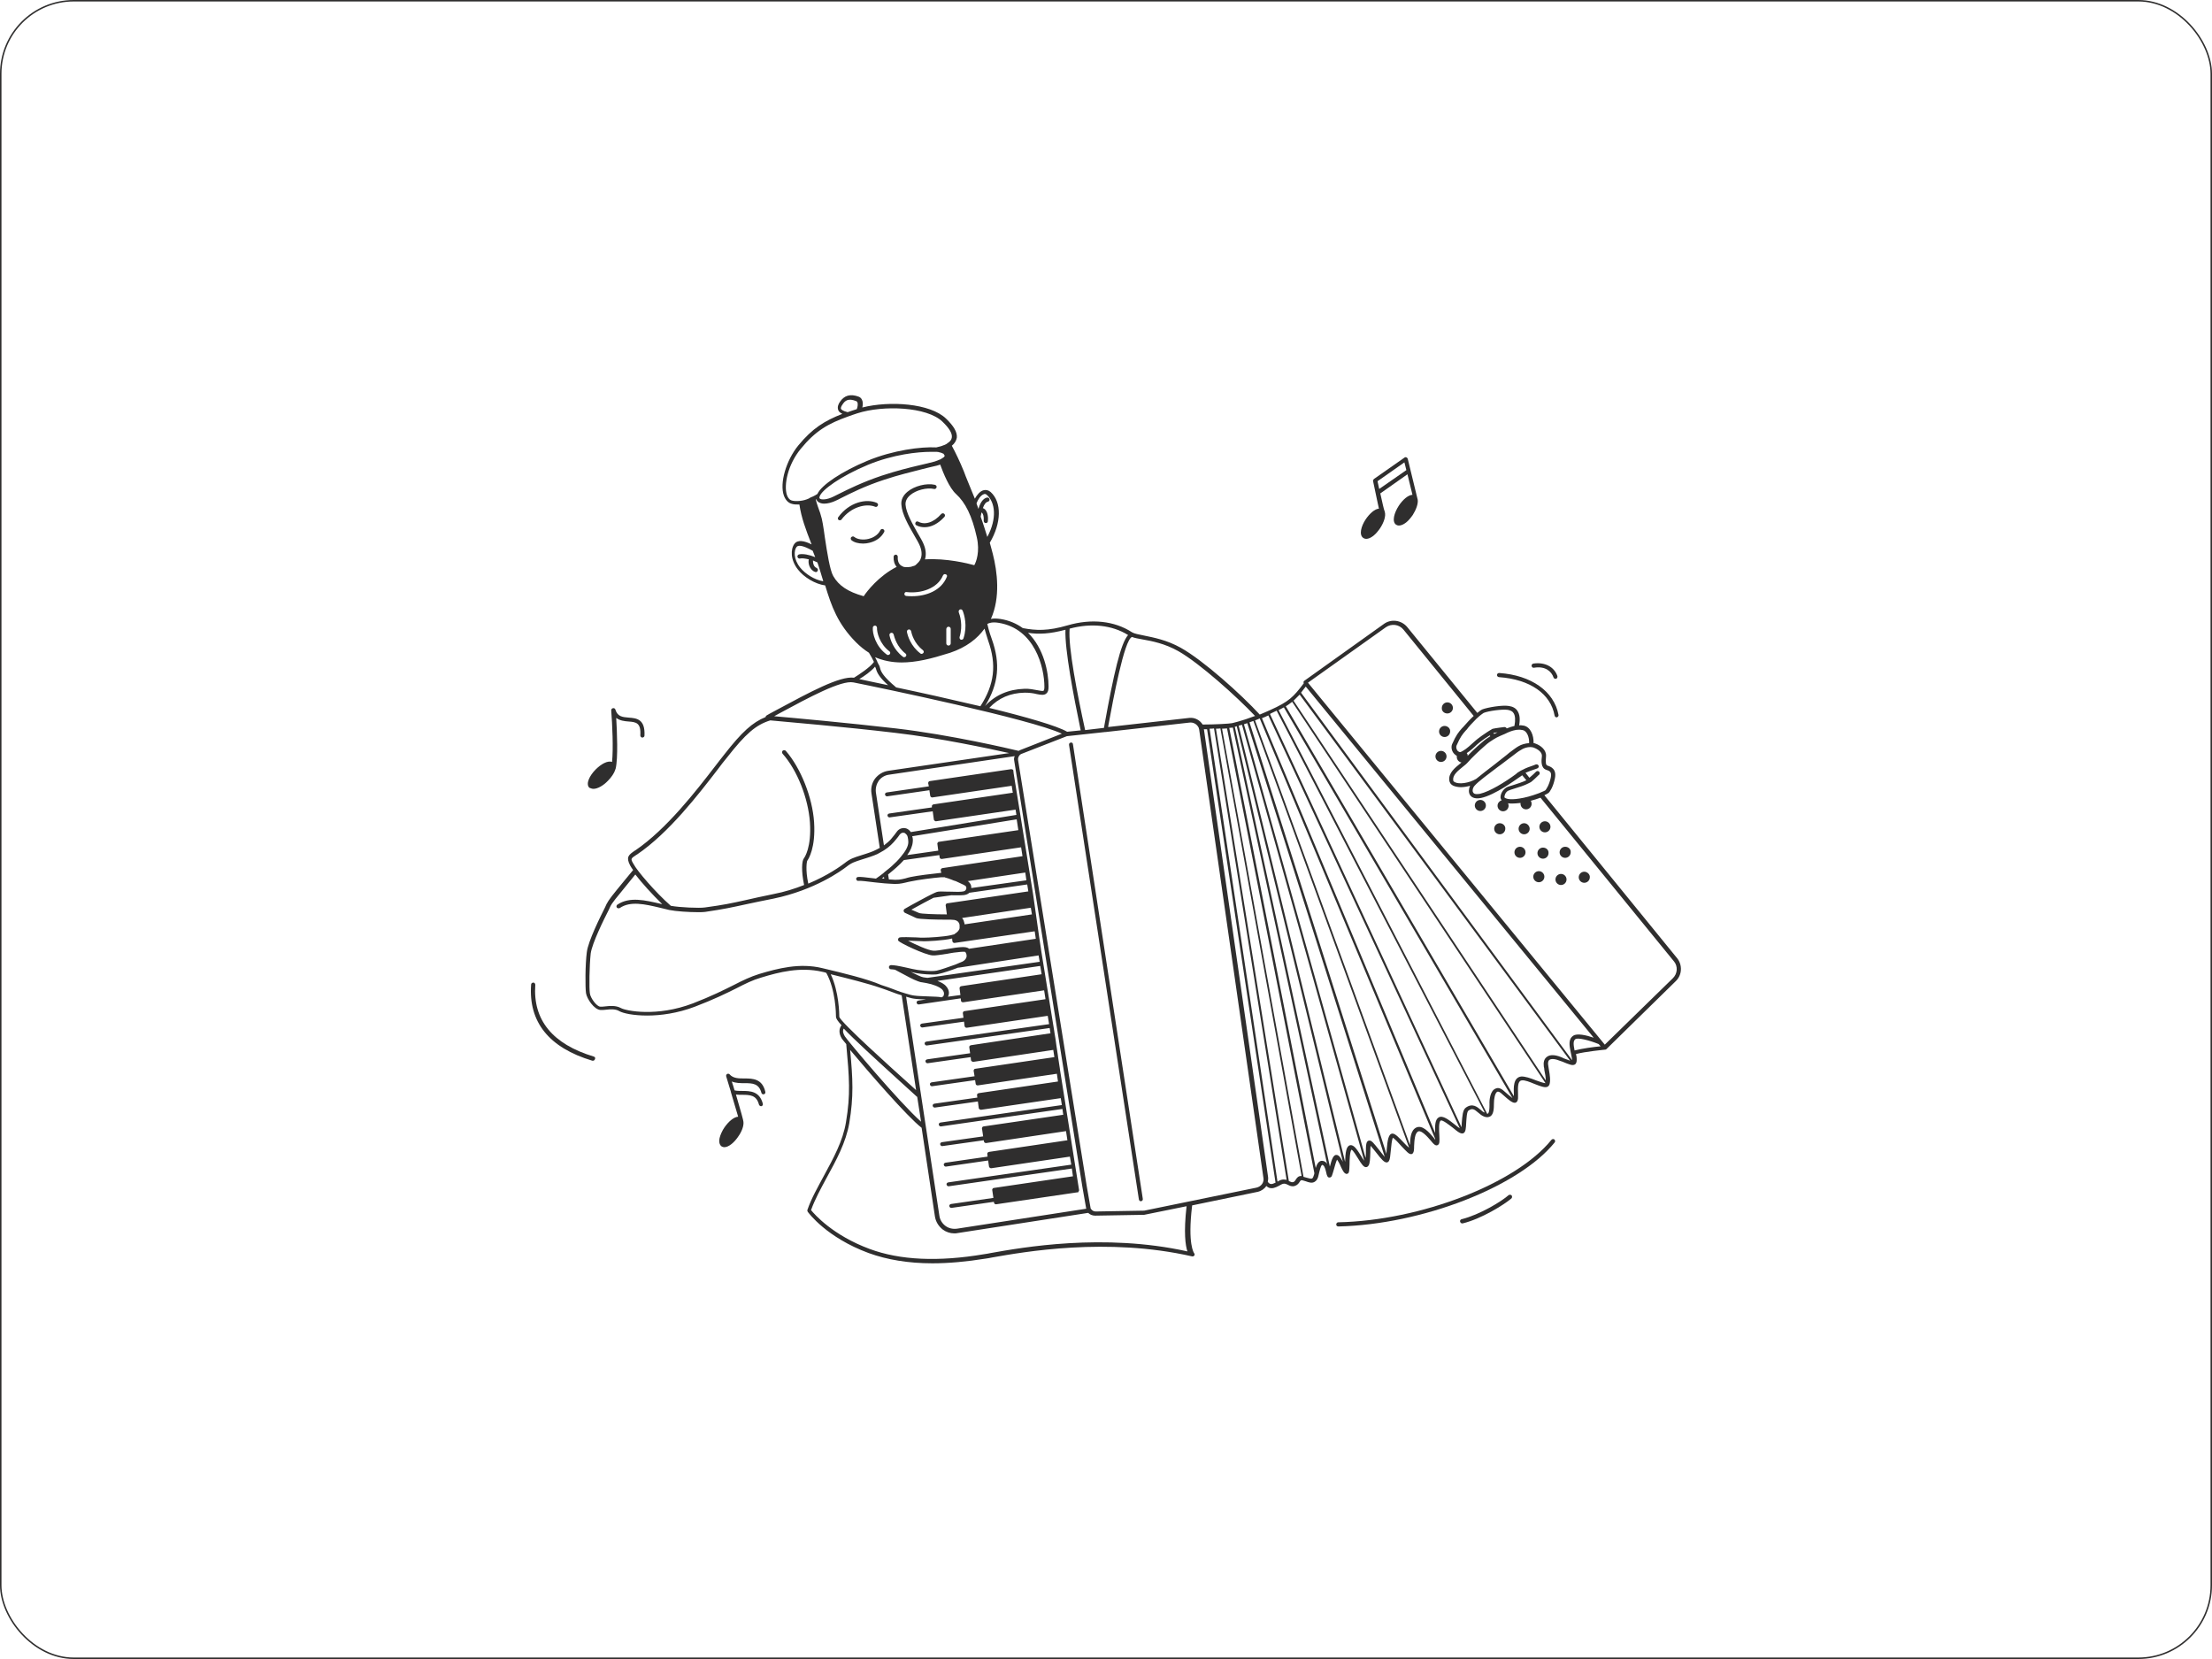 <svg width="1500" height="1125" viewBox="0 0 1500 1125" fill="none" xmlns="http://www.w3.org/2000/svg">
<rect x="0.5" y="0.5" width="1499" height="1124" rx="49.5" stroke="#2F2E2E"/>
<path d="M1051.97 773.046C1028.1 802.552 963.447 827.735 907.442 828.863C906.69 828.863 906.126 829.615 906.126 830.367C906.126 831.118 906.69 831.682 907.63 831.682C964.199 830.367 1029.98 804.807 1054.22 774.737C1054.78 774.173 1054.6 773.234 1054.03 772.67C1053.47 772.294 1052.53 772.294 1051.97 773.046Z" fill="#2F2E2E"/>
<path d="M1023.02 810.445C1018.14 814.768 1003.29 823.789 991.074 826.796C990.323 826.984 989.947 827.735 990.135 828.487C990.323 829.051 990.886 829.615 991.45 829.615C991.638 829.615 991.638 829.615 991.826 829.615C1004.42 826.608 1019.83 817.023 1024.9 812.7C1025.47 812.137 1025.47 811.385 1025.09 810.633C1024.53 810.069 1023.59 810.069 1023.02 810.445Z" fill="#2F2E2E"/>
<path d="M726.083 503.543C725.331 503.73 724.767 504.294 724.955 505.234L772.315 813.451C772.503 814.203 773.067 814.579 773.631 814.579H773.819C774.57 814.391 775.134 813.827 774.946 812.888L727.586 504.67C727.586 503.918 726.834 503.355 726.083 503.543Z" fill="#2F2E2E"/>
<path d="M1137.29 649.758L1047.27 539.251C1048.77 538.499 1049.9 537.936 1050.27 537.56C1051.03 536.808 1053.28 533.613 1054.41 527.787C1055.72 521.397 1051.59 519.894 1049.33 519.142C1048.21 518.766 1048.02 517.075 1048.39 512.94C1048.77 508.617 1044.82 505.422 1040.88 504.107C1040.5 503.919 1040.13 503.919 1039.94 503.919C1040.13 498.657 1037.87 493.018 1033.36 492.079C1032.23 491.891 1031.1 491.703 1030.16 491.891C1030.92 487.568 1030.54 484.373 1029.04 482.118C1027.91 480.239 1025.84 479.111 1023.21 478.735C1018.7 477.983 1008.93 479.675 1005.36 480.99C1004.42 481.366 1003.1 482.306 1001.79 483.434L954.238 425.173C950.292 420.475 943.338 419.535 938.451 423.106L884.513 461.633C884.137 461.821 883.95 462.197 883.95 462.573C883.95 462.761 883.95 463.136 884.137 463.324C876.996 472.721 874.177 475.728 861.209 481.554C858.766 482.682 856.511 483.622 854.255 484.561C841.852 471.03 815.916 447.726 800.693 439.268C791.296 434.006 782.275 432.315 775.886 430.999C772.127 430.247 769.12 429.684 767.616 428.744C755.776 421.038 740.177 419.347 724.015 424.045C710.483 427.992 702.59 427.616 693.569 425.925C689.434 422.918 684.36 420.663 678.346 419.723C675.527 419.347 673.46 419.347 671.956 419.723C678.534 405.064 676.279 387.586 673.272 375.745C672.52 373.114 671.956 370.483 671.204 368.04C679.098 354.696 679.474 340.601 671.768 333.647C670.265 332.332 668.573 331.956 666.694 332.52C664.439 333.272 662.559 335.527 661.056 338.158C658.988 333.084 656.921 328.009 654.854 322.935L653.726 319.928C650.907 312.974 648.088 307.148 645.457 302.262C647.336 300.758 648.464 298.879 648.84 296.812C649.216 293.053 646.772 288.918 641.51 283.844C630.798 273.507 603.359 271.628 584.753 276.327C585.129 274.823 585.317 272.756 584.565 271.252C584.189 270.125 583.25 269.373 582.31 268.997C576.672 266.93 572.537 268.057 569.53 272.568C568.59 273.883 567.651 275.951 568.402 278.018C568.778 279.146 569.718 279.897 571.222 280.649C559.194 285.348 550.924 290.422 541.34 302.074C533.07 312.223 528.56 327.633 531.567 336.091C532.694 339.098 534.574 341.165 537.205 341.729C538.52 342.105 539.648 342.105 540.964 342.105C541.339 342.105 541.715 342.105 542.091 342.105C543.407 351.126 546.414 359.019 549.985 368.228C550.173 368.604 550.173 368.792 550.36 369.168C545.474 366.724 540.964 365.785 538.708 368.792C536.077 372.363 535.889 379.692 541.152 386.27C545.098 391.344 552.616 396.043 559.569 396.982C563.892 411.266 568.027 422.918 580.43 435.51C583.25 438.329 586.257 440.772 589.264 442.651C590.579 444.719 591.707 446.974 592.646 448.853C590.203 452.424 582.498 457.498 579.115 459.566C569.53 458.25 548.481 469.714 527.808 480.803C525.177 482.306 522.358 483.622 519.915 485.125C519.539 485.313 519.163 485.877 519.163 486.253C510.33 489.824 503.188 496.213 491.16 511.624C489.281 513.88 487.401 516.511 485.146 519.33C471.991 536.432 452.069 562.18 430.832 576.651L430.456 576.839C426.134 579.846 424.442 581.161 427.261 586.799C427.637 587.551 428.389 588.679 429.329 589.994C427.074 592.813 425.006 595.257 423.127 597.512C415.421 606.909 412.79 610.104 411.287 613.111C411.099 613.486 410.723 614.238 410.347 615.178C406.964 621.944 398.883 638.106 397.943 645.624C396.816 654.081 396.816 669.68 397.379 673.439C397.943 677.197 402.83 684.715 407.34 684.903C408.468 684.903 409.595 684.903 410.911 684.715C413.918 684.339 417.489 684.151 419.932 685.654C422.563 687.158 429.517 688.661 438.914 688.661C447.935 688.661 459.399 687.158 471.239 682.647C484.019 677.761 492.476 673.626 499.241 670.244C505.443 667.049 510.33 664.605 516.156 662.914C528.372 659.155 542.655 655.584 557.502 658.967C558.442 659.155 559.381 659.343 560.321 659.719C566.711 671.183 566.899 687.722 566.899 689.601C566.899 690.541 568.027 692.42 570.658 695.239C568.778 697.682 568.778 700.877 570.846 704.26C571.034 704.636 572.161 705.952 573.853 708.019C575.92 730.947 576.86 742.036 573.665 761.017C571.597 773.797 565.02 785.637 558.818 797.101C554.495 805.183 550.173 812.7 547.541 820.406C547.353 820.781 547.541 821.345 547.729 821.721C548.293 822.473 560.509 839.199 589.076 849.724C601.48 854.234 615.951 856.678 632.301 856.678C643.39 856.678 655.605 855.55 668.385 853.483C669.701 853.295 671.016 853.107 672.708 852.731C694.133 848.972 750.702 838.824 808.399 851.979C808.962 852.167 809.526 851.791 809.902 851.415C810.278 850.851 810.09 850.288 809.714 849.724C809.714 849.724 805.204 843.898 808.399 817.587V817.399L852.94 808.19C855.383 807.626 857.45 806.122 858.766 804.243C859.894 805.371 861.021 805.746 862.337 805.746C864.216 805.746 866.471 804.619 868.727 803.303C870.794 802.176 871.922 802.739 873.425 803.491C874.553 804.055 876.056 804.807 877.936 804.243C879.815 803.679 880.755 802.364 881.318 801.424C882.07 800.296 882.258 800.108 883.574 800.484C884.325 800.672 884.889 800.86 885.453 801.048C887.52 801.8 889.588 802.552 891.467 801.424C892.783 800.672 893.722 799.169 894.098 797.101C894.85 793.906 895.602 790.524 896.541 789.96C896.729 789.96 897.105 789.96 897.105 790.148C898.233 790.524 898.985 793.531 899.36 795.222C899.736 797.101 900.3 798.981 901.992 798.417C903.119 798.229 903.307 797.101 904.435 793.343C904.999 791.463 905.938 787.705 906.69 786.389C907.442 787.329 908.757 789.772 909.321 791.275C910.825 794.47 911.576 795.598 912.704 795.974C913.08 796.162 913.644 795.974 914.02 795.786C914.959 795.222 914.959 793.906 915.147 789.584C915.147 786.953 915.335 780.751 916.463 779.623C917.59 779.999 919.658 783.57 920.973 785.637C923.229 789.396 924.732 791.463 926.235 791.463C926.987 791.463 927.551 791.087 927.927 790.524C929.055 789.02 929.054 786.013 929.242 781.503C929.242 779.999 929.242 778.12 929.43 776.992C930.37 778.12 932.061 779.999 933.001 781.315C936.948 786.389 938.639 788.268 940.331 788.268C940.895 788.268 941.458 787.892 941.834 787.329C942.586 786.201 942.774 783.946 943.15 779.999C943.338 777.368 943.902 772.857 944.465 771.542C945.781 772.106 948.6 775.301 950.291 777.18C954.05 781.127 955.366 782.63 956.869 782.63C957.433 782.63 957.809 782.442 958.185 781.878C958.749 781.127 958.937 779.811 958.937 776.992C959.125 773.609 959.313 768.347 961.756 767.219C963.823 766.28 967.958 770.79 970.025 773.233C972.28 776.052 973.784 777.556 975.287 776.24C976.227 775.489 976.227 773.797 976.039 769.85C975.851 766.655 975.475 760.829 976.979 759.89C978.106 759.138 982.993 763.085 985.248 764.776C988.819 767.783 990.886 769.287 992.577 768.347C993.893 767.407 994.081 765.34 994.269 761.205C994.457 758.574 994.645 753.876 995.772 753.124C998.403 751.245 999.719 752.184 1002.35 754.44C1003.67 755.567 1004.98 756.695 1006.67 757.259C1008.36 757.822 1009.68 757.634 1010.81 756.883C1012.87 755.379 1013.06 751.808 1013.06 748.238C1013.06 745.043 1013.81 741.096 1015.32 740.344C1016.26 739.968 1017.57 740.908 1018.32 741.66C1023.59 746.358 1026.03 748.426 1027.91 747.674C1029.41 746.922 1029.41 744.855 1029.41 744.291C1029.41 743.539 1029.41 742.787 1029.41 741.848C1029.23 736.961 1029.23 733.015 1031.86 732.639C1033.92 732.263 1037.49 733.766 1040.69 735.082C1045.01 736.773 1047.64 737.713 1049.33 736.961C1049.9 736.773 1050.27 736.21 1050.65 735.646C1051.59 732.827 1051.03 729.256 1050.27 724.933C1050.09 724.182 1050.09 723.43 1049.9 722.49C1049.71 721.551 1049.52 719.671 1050.65 718.731C1051.97 717.792 1054.6 717.98 1058.17 719.483L1059.3 719.859C1064.37 721.926 1066.44 722.866 1068.13 721.738C1069.44 720.611 1069.26 718.544 1069.07 716.476C1068.88 715.912 1068.88 715.349 1068.69 714.785C1074.71 713.093 1088.61 711.778 1088.61 711.778C1088.99 711.778 1089.18 711.59 1089.37 711.402L1136.35 665.357C1140.67 661.223 1141.05 654.457 1137.29 649.758ZM1039.94 506.926C1040.88 507.302 1045.95 509.181 1045.58 512.94C1045.2 515.947 1044.82 520.645 1048.39 521.961C1050.65 522.713 1052.53 523.276 1051.59 527.411C1050.46 532.673 1048.39 535.304 1048.02 535.868C1047.83 536.056 1046.7 536.62 1045.2 537.184C1044.45 537.56 1043.51 537.936 1042.38 538.311C1038.81 539.627 1034.3 540.943 1030.35 541.506C1023.4 542.634 1020.96 541.506 1020.2 540.755C1020.02 540.191 1020.58 537.372 1022.65 536.244C1023.4 535.868 1025.09 535.304 1026.97 534.741C1029.98 533.801 1033.74 532.673 1036.55 531.17C1036.93 530.982 1037.31 530.794 1037.68 530.606C1038.06 530.418 1038.62 530.042 1039 529.666C1041.07 527.975 1043.51 525.344 1043.7 525.344C1044.26 524.78 1044.26 523.84 1043.7 523.276C1043.13 522.713 1042.19 522.713 1041.63 523.276C1040.88 524.028 1038.81 526.095 1037.12 527.411L1034.49 524.028C1036.55 523.089 1038.43 522.525 1039.94 521.961C1040.88 521.585 1041.82 521.397 1042.57 521.021C1043.32 520.645 1043.7 519.894 1043.32 519.142C1042.94 518.39 1042.19 518.202 1041.44 518.39C1040.69 518.766 1039.94 518.954 1039 519.33C1037.31 519.894 1035.05 520.645 1032.61 521.961C1031.86 522.337 1030.92 522.713 1030.16 523.276C1029.41 523.652 1028.66 524.216 1027.91 524.968C1020.77 530.23 1010.24 536.808 1003.48 538.311C1002.16 538.499 999.719 538.875 998.967 537.372C998.216 536.244 998.779 533.989 1000.09 532.673C1002.54 529.854 1009.3 524.968 1015.69 520.081L1017.76 518.578C1019.83 517.075 1021.71 515.571 1023.21 514.443C1023.4 514.255 1023.78 514.068 1023.96 513.88C1024.53 513.504 1024.9 513.128 1025.47 512.752C1027.91 510.873 1029.79 509.369 1031.29 508.617C1034.11 506.738 1037.49 506.174 1039.94 506.926ZM1027.53 495.086C1028.1 494.898 1028.47 494.898 1029.04 494.898C1030.35 494.71 1031.48 494.898 1032.61 495.086C1035.43 495.65 1037.12 499.972 1036.93 503.919C1034.3 504.107 1031.67 504.859 1029.79 505.986C1028.1 506.926 1026.22 508.429 1023.4 510.497C1023.02 510.873 1022.46 511.248 1022.08 511.624C1021.9 511.812 1021.52 512 1021.14 512.376C1019.64 513.504 1017.95 514.819 1015.88 516.511L1014 518.014C1009.12 521.773 1004.42 525.344 1001.03 528.163C995.96 531.17 989.382 531.922 986.563 530.418C985.436 529.854 985.436 529.29 985.436 528.915C985.06 525.532 988.631 522.713 991.826 520.081C993.329 518.954 994.645 517.826 995.584 516.699C998.216 513.692 1002.35 509.745 1006.86 505.798C1008.93 503.919 1010.81 502.603 1012.69 501.476C1013.44 501.1 1014.19 500.536 1014.94 500.16C1016.63 499.408 1018.32 498.469 1020.39 497.717C1023.4 496.213 1025.47 495.462 1027.53 495.086ZM994.645 510.685C996.9 509.181 999.531 506.926 1001.41 505.046C1002.35 504.295 1003.1 503.543 1003.67 503.167C1005.36 501.852 1007.99 499.972 1010.24 498.657L1010.62 499.22C1008.74 500.348 1006.86 501.664 1004.79 503.543C1001.22 506.55 997.84 509.745 995.209 512.564C995.397 511.812 995.021 511.248 994.645 510.685ZM1012.69 497.153C1012.87 497.153 1012.87 496.965 1013.06 496.965C1013.44 496.965 1014.38 496.777 1015.51 496.589C1014.75 496.965 1014 497.341 1013.25 497.717L1012.69 497.153ZM1001.22 487.38C1001.97 486.629 1002.73 486.065 1003.29 485.501C1004.42 484.561 1005.55 483.81 1006.11 483.434C1009.3 482.118 1018.51 480.803 1022.46 481.366C1024.34 481.742 1025.65 482.306 1026.41 483.622C1027.53 485.313 1027.72 488.32 1026.97 492.267C1025.47 492.643 1023.59 493.206 1021.71 493.958C1021.52 493.394 1020.77 493.018 1020.2 493.018C1020.02 493.018 1014 493.77 1012.5 494.146C1012.12 494.146 1011.56 494.522 1011 494.898C1010.24 495.274 1009.49 495.838 1008.55 496.401C1005.92 498.093 1003.1 500.16 1002.16 500.912C1001.6 501.288 1000.85 502.039 999.719 502.979C997.652 504.859 994.457 507.866 992.014 509.181C991.45 509.557 990.886 509.745 990.51 509.933C990.322 509.933 990.134 510.121 989.758 509.933C989.382 509.933 989.007 509.557 988.443 509.181C987.503 508.054 987.315 506.362 987.691 505.61C990.322 499.596 991.638 498.093 993.893 495.462L994.645 494.71C995.772 493.018 998.591 490.011 1001.22 487.38ZM767.616 431.939C769.496 432.691 771.939 433.066 774.946 433.63C781.336 434.758 789.981 436.449 799.002 441.524C813.285 449.605 838.657 472.345 851.061 485.501C841.664 489.072 835.462 490.387 835.462 490.387C833.77 490.763 823.81 491.327 815.54 491.327C813.661 488.32 810.278 486.441 806.519 486.817L751.454 493.018L751.642 491.703C754.837 474.413 762.354 433.818 767.616 431.939ZM725.33 426.301C739.989 422.354 754.085 423.857 764.985 430.623C759.911 436.261 755.212 457.122 749.01 491.327L748.635 493.582L735.855 495.086C730.593 471.03 724.203 438.517 725.33 426.301ZM722.511 427.052C721.947 440.208 727.961 471.782 732.848 495.274L723.639 496.213C717.061 492.267 695.448 486.065 670.828 480.051C677.218 473.285 685.112 469.902 694.884 469.714C698.079 469.714 700.898 470.09 702.966 470.654C705.785 471.218 708.04 471.594 709.544 470.278C710.671 469.338 711.047 468.023 711.047 465.58C711.047 455.807 707.852 439.644 697.14 429.12C704.469 430.247 711.799 429.871 722.511 427.052ZM677.218 422.354C701.65 426.301 708.228 452.424 708.228 465.768C708.228 467.647 707.852 468.211 707.664 468.399C707.1 468.775 705.409 468.399 703.342 468.023C701.086 467.647 698.079 466.895 694.509 467.083C683.984 467.459 674.963 471.218 668.009 478.735C677.218 463.7 678.534 449.981 672.52 433.254C670.641 428.18 669.889 424.609 669.513 423.106C670.64 422.542 672.708 421.602 677.218 422.354ZM642.074 391.156C638.315 400.553 627.979 404.312 618.582 404.312C617.266 404.312 615.763 404.312 614.447 404.124C613.695 403.936 613.132 403.372 613.32 402.621C613.32 401.869 614.071 401.305 614.823 401.493C624.22 402.621 635.684 399.238 639.443 390.217C639.819 389.465 640.571 389.089 641.322 389.465C642.074 389.653 642.45 390.405 642.074 391.156ZM643.202 424.985C643.953 424.985 644.705 425.549 644.705 426.489V436.261C644.705 437.013 644.141 437.765 643.202 437.765C642.45 437.765 641.698 437.201 641.698 436.261V426.489C641.886 425.549 642.45 424.985 643.202 424.985ZM626.099 442.839C625.723 443.215 625.348 443.403 624.972 443.403C624.596 443.403 624.408 443.403 624.032 443.027C617.642 438.141 615.575 431.375 615.011 428.556C614.823 427.804 615.387 427.052 616.139 426.864C616.89 426.677 617.642 427.24 617.83 427.992C618.206 429.871 619.897 436.261 625.723 440.772C626.475 441.336 626.663 442.275 626.099 442.839ZM614.071 443.215C614.635 443.591 614.823 444.531 614.259 445.094C614.071 445.47 613.507 445.658 613.132 445.658C612.756 445.658 612.568 445.658 612.192 445.282C605.802 440.396 603.735 433.63 603.171 430.811C602.983 430.059 603.547 429.308 604.299 429.12C605.05 428.932 605.802 429.496 605.99 430.247C606.554 432.315 608.245 438.705 614.071 443.215ZM611.44 449.229C615.951 449.229 621.025 448.665 626.475 447.538C631.925 446.41 637.751 444.719 644.329 442.651C655.418 438.892 662.747 433.066 667.633 426.301C668.197 428.18 668.949 430.999 670.077 434.382C675.903 450.733 674.399 464.076 664.814 478.923C644.893 474.225 623.844 469.526 607.681 466.143L607.493 465.955C599.224 459.002 597.345 455.619 596.781 452.988C596.593 452.048 596.029 450.733 595.09 449.229C595.09 449.041 594.902 448.853 594.902 448.665C594.526 447.726 593.962 446.786 593.398 445.658C598.66 447.913 604.674 449.229 611.44 449.229ZM650.155 415.212C649.967 414.461 650.155 413.709 650.907 413.333C651.659 412.957 652.411 413.333 652.786 414.085C653.914 416.904 656.169 424.421 653.35 432.878C653.162 433.442 652.599 433.818 652.035 433.818C651.847 433.818 651.659 433.818 651.659 433.818C650.907 433.63 650.531 432.691 650.719 431.939C653.162 424.045 650.907 417.092 650.155 415.212ZM667.07 335.151C667.821 334.775 668.573 334.963 669.325 335.715C674.775 340.601 676.279 351.502 669.513 364.093C668.009 359.395 666.694 354.884 665.002 350.374C665.19 349.246 665.378 348.307 665.566 347.555C665.754 347.555 665.942 347.743 665.942 347.743C666.694 348.495 667.258 350.186 667.07 353.193C667.07 353.945 667.633 354.696 668.385 354.696H668.573C669.325 354.696 669.889 354.133 669.889 353.381C670.265 349.998 669.513 346.991 668.009 345.488C667.634 345.112 667.07 344.736 666.506 344.548C667.446 341.729 668.761 340.413 669.889 340.225C670.641 340.037 671.204 339.286 671.016 338.534C670.828 337.782 670.077 337.218 669.325 337.406C667.446 337.782 665.002 339.661 663.499 345.112L662.183 341.353C663.123 338.722 665.002 335.903 667.07 335.151ZM570.282 277.266C570.094 276.702 570.282 275.763 571.222 274.447C573.101 271.44 575.356 269.937 580.618 272.004C580.994 272.192 581.182 272.38 581.37 272.756C581.934 273.883 581.558 276.139 580.994 277.454C580.806 277.454 580.618 277.642 580.43 277.642C578.363 278.206 576.484 278.958 574.792 279.521C571.222 278.582 570.47 277.642 570.282 277.266ZM548.857 337.782C548.857 337.782 548.669 337.782 548.669 337.97C546.602 338.91 544.534 339.474 542.467 339.661C540.588 339.849 538.708 339.849 537.205 339.474C535.513 339.098 534.386 337.782 533.634 335.715C531.379 328.949 534.198 315.042 543.031 304.329C552.992 292.113 561.637 287.227 575.356 282.341C577.236 281.589 579.303 281.025 581.37 280.273C598.848 274.635 628.543 275.763 639.067 285.911C643.578 290.234 645.833 293.805 645.457 296.624C645.269 298.127 644.329 299.443 642.45 300.57C642.45 300.57 642.262 300.57 642.262 300.758C642.074 300.946 641.698 301.134 641.322 301.322C641.134 301.51 640.758 301.51 640.571 301.698C640.383 301.698 640.195 301.886 640.007 301.886C639.443 302.074 639.067 302.262 638.503 302.45C638.315 302.45 638.127 302.638 637.939 302.638C637.188 302.826 636.436 303.014 635.684 303.202L634.932 303.39C624.596 302.826 605.614 305.269 588.324 312.411C571.034 319.552 556.938 328.949 554.307 334.963C553.368 335.527 552.24 336.279 551.3 336.654C549.985 337.218 549.421 337.406 548.857 337.782ZM640.571 308.84C640.571 308.84 640.571 309.028 640.571 309.216C640.571 309.404 640.383 309.592 640.195 309.779C640.195 309.967 640.007 309.967 639.819 310.155C639.255 310.531 638.503 311.095 637.376 311.659C637.376 311.659 637.376 311.659 637.188 311.659C636.248 312.035 635.12 312.598 633.805 312.974C630.798 313.726 627.415 314.666 623.844 315.418C616.515 317.109 608.245 319.176 597.909 322.559C584.565 327.07 575.168 331.768 568.402 335.151C567.463 335.715 566.335 336.091 565.395 336.654C560.509 339.098 556.938 338.91 555.999 338.158C555.811 337.97 555.435 337.782 555.811 336.654C557.314 332.144 570.094 322.935 588.512 315.23C605.802 308.088 622.528 306.397 631.174 306.397C632.301 306.397 633.241 306.397 633.993 306.397H634.181C634.557 306.397 634.744 306.397 635.12 306.397C636.06 306.397 636.624 306.584 637.188 306.772C637.564 306.772 637.751 306.96 637.939 306.96H638.127C638.503 307.148 638.691 307.336 639.067 307.336C639.255 307.524 639.631 307.712 639.819 307.712L640.007 307.9C640.007 307.9 640.007 307.9 640.007 308.088C640.195 308.276 640.195 308.276 640.195 308.464C640.57 308.652 640.571 308.84 640.571 308.84ZM542.655 384.954C537.957 379.128 538.333 373.114 540.212 370.859C541.152 369.731 543.783 369.356 551.112 373.49C551.676 374.806 552.24 376.309 552.804 377.813C548.669 376.121 544.534 375.37 541.903 375.933C541.152 376.121 540.588 376.873 540.776 377.625C540.964 378.377 541.715 378.94 542.467 378.752C543.783 378.377 546.038 378.752 548.481 379.316C548.105 380.632 548.293 382.323 548.857 383.827C549.609 385.706 550.924 387.21 552.616 387.773C552.804 387.773 552.992 387.961 553.18 387.961C553.743 387.961 554.307 387.586 554.495 387.022C554.871 386.27 554.495 385.518 553.743 385.142C552.428 384.579 551.864 383.451 551.676 382.699C551.3 381.759 551.3 380.82 551.3 380.068C552.24 380.444 553.368 381.008 554.307 381.384C554.871 383.263 555.623 385.142 556.187 387.21C556.75 389.277 557.502 391.344 558.066 393.412C558.066 393.6 558.254 393.975 558.254 394.163C552.24 393.224 546.038 389.089 542.655 384.954ZM585.693 404.312C574.98 401.305 568.778 397.17 565.02 390.593C562.764 386.646 560.885 374.618 559.381 364.657C558.442 357.703 557.502 351.689 556.562 349.246L556.187 347.931C555.247 345.112 553.931 341.917 553.18 338.722C553.367 338.722 553.555 338.534 553.555 338.534C553.743 339.286 554.307 339.849 554.683 340.225C555.623 340.977 557.126 341.541 558.818 341.541C561.261 341.541 564.268 340.789 567.275 339.286C568.215 338.91 569.154 338.346 570.282 337.782C577.048 334.399 586.257 329.701 599.412 325.378C609.561 321.995 617.83 320.116 624.972 318.237C628.543 317.297 631.925 316.545 635.12 315.793C636.06 315.605 636.812 315.23 637.563 315.042C639.819 321.244 643.765 330.828 648.276 334.963C654.666 340.789 659.176 349.81 662.371 364.281C664.627 374.054 661.995 381.008 660.68 383.263C656.545 382.135 641.698 378.377 627.227 379.316C627.979 376.873 628.167 373.49 626.475 369.356C625.723 367.288 624.032 364.469 622.153 361.274C618.77 355.26 614.447 347.743 614.071 342.293C613.883 339.849 615.011 337.594 617.266 335.715C621.213 332.332 628.543 330.453 633.429 331.58C634.181 331.768 634.932 331.204 635.12 330.453C635.308 329.701 634.744 328.949 633.993 328.761C628.355 327.446 620.085 329.513 615.387 333.46C612.38 335.903 610.876 339.098 611.252 342.293C611.628 348.495 616.139 356.388 619.709 362.59C621.589 365.785 623.092 368.416 623.844 370.295C625.348 374.054 625.348 377.625 623.656 380.256C623.656 380.256 623.656 380.256 623.468 380.444C623.28 380.82 622.904 381.196 622.528 381.572C622.341 381.759 622.341 381.759 622.153 381.947C621.965 382.135 621.589 382.511 621.401 382.699C621.213 382.887 621.025 382.887 621.025 383.075C620.649 383.451 620.085 383.639 619.521 383.827C619.521 383.827 619.522 383.827 619.334 383.827C618.77 384.015 618.206 384.203 617.642 384.391C617.454 384.391 617.454 384.391 617.266 384.391C616.89 384.391 616.514 384.579 616.139 384.579C615.951 384.579 615.951 384.579 615.763 384.579C615.199 384.579 614.823 384.579 614.259 384.579C614.071 384.579 614.071 384.579 613.883 384.579C613.507 384.579 613.132 384.391 612.756 384.391C612.568 384.391 612.568 384.391 612.38 384.203C612.004 384.015 611.628 383.827 611.252 383.639C609.373 382.511 608.621 380.256 608.809 377.625C608.809 376.873 608.245 376.121 607.493 376.121C606.742 376.121 605.99 376.685 605.99 377.437C605.802 380.256 606.554 382.699 608.057 384.391C595.841 390.593 587.76 401.117 585.693 404.312ZM591.895 425.549C591.895 424.797 592.646 424.233 593.398 424.233C594.15 424.233 594.714 424.985 594.714 425.737C594.526 428.556 596.405 436.637 603.171 441.712C603.735 442.087 603.923 443.027 603.359 443.591C603.171 443.967 602.607 444.155 602.231 444.155C601.855 444.155 601.667 444.155 601.48 443.967C593.586 438.329 591.519 429.12 591.895 425.549ZM593.398 452.048C593.586 452.612 593.774 452.988 593.962 453.364C594.714 456.371 596.593 459.566 602.231 464.64C593.586 462.761 586.632 461.445 582.686 460.505C585.881 458.626 590.767 455.243 593.398 452.048ZM528.748 483.622C548.293 473.097 570.47 461.069 578.739 462.761C597.533 466.519 698.831 487.568 720.068 497.529L691.877 508.617C691.502 508.805 691.126 508.993 690.75 509.181C685.3 507.866 644.705 498.281 607.493 493.958C574.98 490.199 537.957 486.817 524.989 485.689C526.117 485.125 527.432 484.373 528.748 483.622ZM687.743 515.759L733.975 804.807L736.419 818.714C736.419 819.09 736.607 819.278 736.607 819.654L649.028 833.185C646.209 833.561 643.39 832.997 641.134 831.306C638.879 829.615 637.376 827.171 637 824.352L614.447 675.882C616.515 676.445 618.206 677.009 619.709 677.197C621.777 677.573 624.784 677.573 627.979 677.761L622.716 678.513C621.965 678.701 621.401 679.265 621.589 680.016C621.777 680.768 622.341 681.144 622.904 681.144H623.092L651.471 677.009L651.659 678.513C651.659 678.889 651.847 679.265 652.223 679.452C652.411 679.64 652.786 679.64 653.162 679.64H653.35L708.04 671.559L708.98 677.573L654.102 685.654C653.726 685.654 653.35 685.842 653.162 686.218C652.974 686.594 652.786 686.97 652.974 687.346L653.35 690.165L625.16 694.112C624.408 694.3 623.844 694.863 624.032 695.615C624.22 696.367 624.784 696.743 625.348 696.743H625.535L653.726 692.796L654.102 695.803C654.29 696.555 654.854 696.931 655.418 696.931H655.606L710.483 688.849L711.423 694.487L628.167 706.328C627.415 706.515 626.851 707.079 627.039 707.831C627.227 708.583 627.791 708.959 628.355 708.959H628.543L711.799 697.119L712.363 700.689L658.425 708.771C657.673 708.959 657.109 709.522 657.297 710.274L657.861 714.221L628.73 718.356C627.979 718.544 627.415 719.107 627.603 719.859C627.791 720.611 628.355 720.987 628.918 720.987H629.106L658.237 716.852L658.425 718.731C658.425 719.107 658.612 719.483 658.988 719.671C659.176 719.859 659.552 720.047 659.928 720.047H660.116L714.242 711.966L714.994 716.852L661.432 724.745C661.056 724.745 660.68 724.933 660.492 725.309C660.304 725.685 660.116 726.061 660.304 726.437L660.868 729.82L631.737 733.954C630.986 734.142 630.422 734.706 630.61 735.458C630.798 736.21 631.362 736.586 631.925 736.586H632.113L661.244 732.451L661.62 734.894C661.62 735.646 662.371 736.022 662.935 736.022H663.123L716.685 728.128L717.437 733.391L663.687 741.284C662.935 741.472 662.371 742.036 662.559 742.787L662.747 744.291L633.617 748.426C632.865 748.613 632.301 749.177 632.489 749.929C632.677 750.681 633.241 751.057 633.805 751.057H633.993L663.123 746.922L663.687 751.245C663.687 751.62 663.875 751.996 664.251 752.184C664.439 752.372 664.814 752.56 665.19 752.56H665.378L719.316 744.667L720.068 749.365L637.751 761.205C637 761.393 636.436 761.957 636.624 762.709C636.812 763.461 637.376 763.836 637.939 763.836H638.127L720.444 751.996L721.008 755.943L667.07 763.836C666.694 763.836 666.318 764.024 666.13 764.4C665.942 764.776 665.754 765.152 665.942 765.528L666.694 770.602L638.691 774.549C637.939 774.737 637.376 775.301 637.563 776.052C637.751 776.804 638.315 777.18 638.879 777.18H639.067L667.07 773.233L667.258 773.985C667.258 774.737 668.009 775.113 668.573 775.113H668.761L722.887 767.031L723.827 773.233L670.641 781.127C669.889 781.315 669.325 781.878 669.513 782.63L669.701 784.322L641.134 788.456C640.383 788.644 639.819 789.208 640.007 789.96C640.195 790.712 640.758 791.087 641.322 791.087H641.51L670.077 786.953L670.641 790.899C670.641 791.275 670.828 791.651 671.204 791.839C671.392 792.027 671.768 792.215 671.956 792.215H672.144L725.518 784.322L726.458 789.772L643.014 801.8C642.262 801.988 641.698 802.552 641.886 803.303C642.074 804.055 642.638 804.431 643.202 804.431H643.39L726.834 792.403L727.586 797.665L674.023 805.559C673.647 805.559 673.272 805.747 673.084 806.122C672.896 806.498 672.708 806.874 672.896 807.25L673.648 812.324L644.893 816.459C644.141 816.647 643.578 817.211 643.765 817.962C643.953 818.714 644.517 819.09 645.081 819.09H645.269L674.023 814.955V815.519C674.211 816.271 674.775 816.647 675.339 816.647H675.527L730.405 808.566H730.593H730.781H730.968C730.968 808.566 731.156 808.566 731.156 808.378C731.156 808.378 731.344 808.378 731.344 808.19C731.344 808.19 731.344 808.19 731.344 808.002C731.532 807.814 731.532 807.626 731.72 807.438V807.25V807.062V806.874L729.089 790.336L718.753 725.121V724.933L717.437 716.288V716.1L716.309 708.583L715.746 704.448L714.994 699.938C714.994 699.938 714.994 699.938 714.994 699.75L711.235 676.633L705.973 644.12C705.973 644.12 705.973 644.12 705.973 643.932L704.657 635.287L700.711 607.472L700.335 605.029L692.065 553.534L687.367 524.404L687.179 522.713C687.179 522.713 687.179 522.713 687.179 522.525C687.179 522.337 687.179 522.337 686.991 522.149C686.991 522.149 686.991 521.961 686.803 521.961L686.615 521.773C686.615 521.773 686.615 521.773 686.427 521.773C686.239 521.773 686.051 521.585 685.863 521.585H685.676L630.61 529.666C630.234 529.666 629.858 529.854 629.67 530.23C629.482 530.606 629.294 530.982 629.482 531.358L629.858 533.237L601.292 537.372C600.54 537.56 599.976 538.123 600.164 538.875C600.352 539.627 600.916 540.003 601.48 540.003H601.667L630.234 535.868L630.798 539.627C630.986 540.379 631.549 540.755 632.113 540.755H632.301L686.051 532.861L686.803 537.56L633.053 545.453C632.301 545.641 631.737 546.205 631.925 547.144V547.52L602.983 551.655C602.231 551.843 601.667 552.407 601.855 553.158C602.043 553.91 602.607 554.286 603.171 554.286H603.359L632.489 550.151L633.241 555.602C633.241 555.978 633.429 556.353 633.805 556.541C633.993 556.729 634.369 556.917 634.556 556.917H634.744L688.683 549.024L689.246 552.595L617.642 564.247C616.89 563.119 615.763 562.18 614.635 561.804C612.38 561.052 609.749 561.804 608.245 563.871C607.681 564.623 607.118 565.374 606.554 566.126C605.802 567.066 605.05 568.006 604.111 569.133C602.795 570.637 601.104 571.952 599.412 573.268L593.962 537.372C593.586 534.553 594.338 531.734 595.841 529.478C597.533 527.223 599.976 525.72 602.795 525.344L688.119 512.752C687.555 513.88 687.555 514.819 687.743 515.759ZM642.074 620.064H641.322C633.993 620.064 624.408 619.688 623.28 619.125L618.018 616.869C623.656 613.674 629.482 610.667 633.053 608.788L645.081 607.097C649.028 607.097 653.162 607.285 654.854 606.721C655.793 606.533 656.733 605.969 657.297 605.405L696.576 599.767L697.328 604.465L642.45 612.547C642.074 612.547 641.698 612.735 641.51 613.111C641.322 613.486 641.134 613.862 641.322 614.238L642.074 620.064ZM638.315 591.874C632.677 592.437 621.965 593.753 617.642 594.693C616.139 595.069 615.011 595.257 614.071 595.632C610.876 596.384 609.185 596.948 603.359 596.384C603.171 596.384 602.983 596.384 602.795 596.384L602.231 593.001C606.178 589.806 609.937 586.611 612.944 583.229L637 579.846L637.188 581.349C637.188 582.101 637.939 582.477 638.503 582.477H638.691L692.441 574.583L693.381 580.597L639.067 588.679C638.315 588.867 637.751 589.43 637.939 590.37L638.315 591.874ZM618.582 567.066L689.434 555.602L690.562 562.931L636.812 570.825C636.436 570.825 636.06 571.013 635.872 571.388C635.684 571.764 635.496 572.14 635.684 572.516L636.248 576.839L615.199 579.846C617.454 576.839 618.77 573.644 618.958 570.825C619.146 569.321 618.958 568.193 618.582 567.066ZM656.169 597.512L695.26 591.686L696.012 596.948L658.613 602.21C658.8 600.707 658.237 599.391 657.297 598.451C657.297 598.076 656.733 597.888 656.169 597.512ZM652.411 622.507L699.019 615.554L699.771 620.064L654.102 626.83C654.102 626.266 653.914 625.702 653.726 625.139C653.538 624.011 652.974 623.259 652.411 622.507ZM701.65 631.528L702.402 636.603L657.109 643.369C655.23 641.489 650.155 642.241 642.262 643.556C638.503 644.12 634.744 644.872 632.865 644.684C629.482 644.496 620.837 640.549 615.763 637.918C617.83 637.918 619.897 638.106 621.589 638.106C623.656 638.106 625.536 638.294 626.663 638.294C628.355 638.294 639.443 637.918 645.645 636.415L645.833 638.294C646.021 639.046 646.585 639.422 647.148 639.422H647.336L701.65 631.528ZM704.281 647.879L705.033 652.202L628.918 663.102C627.415 662.914 626.287 662.726 626.099 662.726C624.784 662.538 621.213 660.847 617.454 658.967L618.77 659.343C621.589 660.095 627.415 660.847 632.113 660.847C633.805 660.847 635.308 660.847 636.436 660.471C639.255 659.907 645.457 657.84 649.779 656.148C649.967 656.148 649.967 656.148 650.155 656.148H650.343L704.281 647.879ZM705.409 655.021L706.349 660.659L651.847 668.74C651.095 668.928 650.531 669.492 650.719 670.431L651.283 674.754L642.826 675.882C643.765 674.19 643.953 671.559 641.698 668.928C640.383 667.237 638.127 666.109 635.684 665.169L705.409 655.021ZM431.584 579.658L431.96 579.47C453.573 564.811 473.682 538.687 486.838 521.585C488.905 518.766 490.972 516.135 492.852 513.88C505.631 497.529 512.585 491.515 522.358 488.508C532.319 489.448 572.349 492.831 607.118 496.965C637.939 500.536 670.828 507.678 684.36 510.685L602.231 522.713C598.66 523.276 595.653 525.156 593.398 527.975C591.331 530.794 590.391 534.365 590.955 537.936L596.593 574.959C595.278 575.711 593.774 576.463 592.083 577.214C588.324 578.718 585.505 579.47 583.25 580.222C579.115 581.537 576.484 582.289 572.537 585.484C570.282 587.175 561.637 593.565 548.105 599.203C546.038 589.43 547.166 584.356 547.353 583.792C548.293 582.477 553.18 574.959 552.052 557.481C550.924 540.755 543.031 520.833 532.882 509.181C532.319 508.617 531.567 508.617 530.815 508.993C530.251 509.557 530.251 510.309 530.627 511.061C540.588 522.149 548.105 541.318 549.233 557.669C550.36 574.583 545.662 581.349 545.098 582.101C543.783 583.792 543.219 590.37 545.286 600.143C539.084 602.586 532.131 604.841 524.237 606.345C516.344 608.036 510.518 609.164 506.007 610.291C495.859 612.547 490.596 613.674 478.005 615.366C474.434 615.93 460.902 615.366 454.888 614.238C444.176 604.841 431.96 590.37 429.705 586.048C427.449 582.289 427.637 582.289 431.584 579.658ZM557.69 656.524C542.279 652.765 527.432 656.712 514.84 660.471C508.826 662.35 503.752 664.793 497.55 667.988C490.784 671.371 482.515 675.506 469.923 680.392C445.303 689.789 424.442 685.466 421.059 683.587C417.677 681.708 413.542 682.084 410.347 682.459C409.219 682.647 408.092 682.647 407.152 682.647C404.709 682.647 400.386 676.821 400.01 673.626C399.447 670.432 399.635 655.021 400.574 646.563C401.514 639.61 409.595 623.259 412.79 617.057C413.166 616.118 413.542 615.554 413.73 614.99C415.046 612.171 417.865 608.976 425.194 599.955C426.886 597.888 428.765 595.632 430.832 593.001C435.155 598.639 442.109 606.345 449.062 613.111C448.686 613.111 448.498 612.923 448.123 612.923C437.598 610.479 426.886 607.848 418.616 613.486C418.052 613.862 417.865 614.802 418.24 615.366C418.616 615.93 419.556 616.118 420.308 615.742C427.449 610.855 437.222 613.111 447.559 615.554C449.626 616.118 451.693 616.493 453.761 617.057C458.271 617.997 467.104 618.561 472.93 618.561C475.185 618.561 477.253 618.561 478.193 618.373C490.972 616.493 496.047 615.366 506.383 613.111C511.082 612.171 516.72 610.855 524.613 609.352C552.616 603.526 570.658 590.37 574.041 587.739C577.611 584.92 579.867 584.356 583.813 583.041C586.069 582.289 588.888 581.537 592.834 580.034C594.338 579.47 595.653 578.906 596.781 578.154C597.721 577.59 598.473 577.215 599.412 576.651C602.983 574.395 605.614 571.764 607.681 569.133C608.621 568.006 609.373 567.066 610.125 565.938C610.125 565.938 610.125 565.75 610.313 565.75C611.064 564.811 612.192 564.435 613.32 564.811C613.507 564.811 613.695 564.999 613.883 565.186C614.635 565.75 615.387 566.502 615.575 567.818C615.763 568.757 615.951 569.697 615.951 571.013C615.951 574.02 613.883 577.402 611.064 580.785C610.125 581.913 609.185 583.041 608.057 584.168C605.99 586.236 603.735 588.303 601.292 590.182C600.352 590.934 599.6 591.498 598.848 592.249C597.157 593.565 595.653 594.693 593.962 595.82C593.586 595.82 593.21 595.632 592.646 595.632C586.82 594.881 583.25 594.505 581.746 594.693C580.994 594.881 580.431 595.444 580.618 596.196C580.806 596.948 581.37 597.512 582.122 597.324C583.437 597.136 587.948 597.7 592.458 598.264C593.022 598.264 593.586 598.451 594.15 598.451C596.029 598.639 597.909 598.827 599.788 599.015C600.728 599.015 601.667 599.203 602.607 599.203C608.997 599.767 610.876 599.203 614.259 598.451C615.199 598.264 616.327 597.888 617.642 597.7C622.716 596.572 633.241 595.256 638.127 594.881C638.691 594.881 639.067 594.881 639.631 594.881C640.195 594.881 640.571 594.881 640.571 594.881C640.571 594.881 640.758 594.881 640.946 595.069C641.886 595.256 643.578 595.82 645.457 596.572C646.397 596.948 647.148 597.324 648.088 597.512C649.028 597.888 649.779 598.263 650.531 598.639C652.786 599.579 654.478 600.519 654.854 600.895C655.23 601.27 655.418 602.022 655.23 602.774C655.23 602.962 655.23 602.962 655.042 603.15C654.854 603.714 654.29 604.277 653.35 604.465C651.847 604.841 647.9 604.841 644.141 604.653C643.765 604.653 643.39 604.653 643.014 604.653C638.879 604.465 636.436 604.465 635.308 604.841C634.744 605.029 633.429 605.593 631.55 606.533C629.482 607.66 626.663 608.976 624.032 610.479C619.522 612.923 615.011 615.366 613.508 616.306C613.132 616.493 612.756 617.057 612.756 617.621C612.756 618.185 613.132 618.561 613.508 618.937L621.213 622.507C623.092 623.447 636.248 623.635 640.571 623.635C640.946 623.635 641.51 623.635 641.886 623.635C644.141 623.635 645.833 623.635 647.148 623.823C649.028 624.199 649.967 624.951 650.531 626.454C650.719 627.018 650.719 627.394 650.719 627.77C650.719 628.333 650.719 628.709 650.719 629.273C650.719 629.837 650.343 630.401 650.155 630.777C649.592 631.716 648.652 632.468 647.524 633.22C647.524 633.22 647.336 633.22 647.336 633.408C647.148 633.596 646.584 633.784 646.209 633.784C645.833 633.972 645.269 633.972 644.893 634.16C639.819 635.287 629.858 635.851 626.287 635.851C625.16 635.851 623.28 635.851 621.213 635.663C609.749 635.287 609.749 635.475 609.185 636.415C608.997 636.791 608.809 637.542 609.185 637.918C610.125 639.422 627.227 647.503 632.301 647.879C634.557 648.067 638.315 647.315 642.45 646.751C643.577 646.563 645.269 646.188 646.772 646C649.779 645.624 652.974 645.248 654.29 645.436C654.478 645.436 654.666 645.624 654.666 645.624C654.854 646 655.042 646.375 655.23 646.751C655.605 647.691 655.418 648.443 655.418 649.007C655.042 650.322 653.914 651.45 652.786 652.014C652.223 652.202 651.471 652.577 650.531 652.953C650.155 653.141 649.592 653.329 649.216 653.517C648.84 653.705 648.276 653.893 647.9 654.081C643.578 655.584 637.939 657.652 635.12 658.216C631.362 658.967 622.716 658.028 618.77 657.088L617.078 656.712C615.199 656.336 613.132 655.772 611.064 655.396C610.125 655.209 608.997 655.021 608.057 654.833C606.742 654.645 605.426 654.457 604.299 654.457C603.547 654.457 602.795 655.021 602.795 655.772C602.795 656.524 603.359 657.276 604.111 657.276C605.05 657.276 606.178 657.464 607.306 657.652C607.306 657.84 607.494 658.028 607.681 658.028C607.869 658.028 608.057 658.216 608.433 658.404C609.185 658.779 610.125 659.343 611.628 660.095C614.823 661.786 619.146 664.23 622.341 665.357C623.468 665.733 624.408 666.109 625.16 666.109C626.099 666.297 627.227 666.485 628.355 666.673C632.489 667.424 637.188 669.116 639.067 671.183C640.758 673.251 640.007 674.754 639.819 675.318C639.255 676.07 638.503 676.446 638.127 676.258C636.812 675.882 633.617 675.882 629.858 675.694C626.475 675.506 622.529 675.506 620.085 675.13C618.394 674.942 616.327 674.378 613.883 673.626C612.944 673.251 612.004 673.063 610.876 672.687C609.373 672.123 607.494 671.559 605.802 670.807C603.359 669.868 600.728 668.928 597.721 667.988C587.76 663.666 571.785 659.907 557.69 656.524ZM599.6 595.82C599.224 595.82 598.66 595.632 598.097 595.632C598.472 595.257 598.848 595.069 599.412 594.693L599.6 595.82ZM569.154 689.601C569.154 687.722 568.966 672.499 563.328 660.659C575.544 663.666 588.324 666.861 596.969 669.868C599.788 670.807 602.419 671.747 604.862 672.687C607.306 673.626 609.373 674.378 611.44 674.942L621.213 739.217C620.085 738.277 618.77 736.961 617.266 735.646C604.487 724.182 570.47 693.548 569.154 689.601ZM572.913 702.757C572.161 701.441 571.034 699.374 572.161 697.494C579.115 704.824 592.646 717.228 615.387 737.901C618.206 740.532 620.461 742.412 621.777 743.727C621.777 743.727 621.777 743.727 621.965 743.727L624.596 760.641C610.125 747.862 574.041 704.824 572.913 702.757ZM671.768 849.724C670.077 850.1 668.761 850.288 667.446 850.476C636.436 855.738 610.313 854.61 589.639 846.905C564.832 837.696 552.428 823.601 549.985 820.594C552.616 813.264 556.562 806.122 560.697 798.417C567.087 786.765 573.665 774.737 575.92 761.581C578.927 743.539 578.363 731.887 576.484 711.966C588.7 726.625 615.199 757.259 624.972 764.776L633.993 824.916C634.556 828.487 636.436 831.494 639.255 833.749C641.51 835.441 644.329 836.38 647.148 836.38C647.9 836.38 648.464 836.38 649.216 836.192L737.922 822.473C739.05 823.601 740.741 824.352 742.621 824.352L775.698 823.788H775.886L804.64 817.962C802.573 836.004 803.888 844.65 805.204 848.596C748.447 836.004 692.817 845.965 671.768 849.724ZM852 805.371L775.886 820.969L742.996 821.533C741.869 821.533 740.741 820.969 740.177 820.218C740.177 820.218 740.177 820.03 739.989 820.03C739.614 819.654 739.426 819.09 739.426 818.526L736.982 804.619L690.374 515.383C690.186 514.067 690.75 512.752 691.69 511.812C691.877 511.624 692.253 511.436 692.629 511.248L723.451 499.22L749.386 496.401H749.762L806.519 490.011C809.338 489.636 811.782 491.139 812.909 493.582C812.909 493.582 812.909 493.582 812.909 493.77C813.097 494.334 813.285 494.898 813.285 495.462L856.699 798.417C857.45 801.612 855.383 804.619 852 805.371ZM864.968 801.988C862.149 803.303 861.209 803.303 859.706 801.424C859.894 800.296 860.082 799.169 859.894 798.041L816.48 495.086C816.48 494.898 816.48 494.71 816.292 494.522C817.044 494.522 817.796 494.522 818.547 494.522L864.968 801.988ZM872.485 800.108C871.17 799.732 869.29 799.545 867.035 800.86C866.847 801.048 866.471 801.236 866.283 801.236L820.239 494.146C821.178 494.146 822.306 494.146 823.246 493.958L872.485 800.108ZM878.687 799.92C878.123 800.86 877.748 801.424 876.808 801.612C876.056 801.8 875.492 801.612 874.365 801.048C874.177 801.048 874.177 800.86 873.989 800.86L824.561 494.146C825.501 494.146 826.629 494.146 827.568 493.958L882.634 797.477C880.379 797.289 879.439 798.793 878.687 799.92ZM891.091 796.538C890.715 797.853 890.339 798.793 889.776 799.169C889.024 799.545 887.52 798.981 886.017 798.605C885.453 798.417 884.701 798.229 883.95 798.041L828.696 494.146C830.012 494.146 831.139 493.958 832.079 493.958L891.279 795.41C891.279 795.598 891.279 795.974 891.091 796.538ZM898.045 787.517C896.917 787.141 895.978 786.953 895.038 787.517C893.722 788.268 892.971 789.584 892.219 792.027L833.582 493.582C834.522 493.582 835.462 493.394 835.838 493.394C835.838 493.394 835.838 493.394 836.026 493.394L899.924 789.396C899.548 788.456 898.797 787.892 898.045 787.517ZM906.502 783.194C904.247 782.818 903.119 786.013 901.804 791.087L837.341 492.831C837.717 492.831 838.093 492.643 838.657 492.455L910.637 787.892C909.133 785.073 908.006 783.382 906.502 783.194ZM923.041 783.946C920.409 779.811 918.154 776.052 915.523 776.616C912.892 777.18 912.328 781.503 912.14 787.892L839.972 492.079C840.724 491.891 841.288 491.703 842.227 491.515L925.108 787.141C924.356 786.201 923.604 784.885 923.041 783.946ZM939.015 784.51C937.888 783.194 936.196 781.127 935.069 779.623C931.498 775.113 930.182 773.421 928.679 773.421C926.235 773.421 926.235 776.616 926.235 781.503C926.235 782.63 926.236 783.946 926.048 785.261L843.543 491.139C844.295 490.951 845.047 490.575 845.798 490.387L939.015 784.51ZM952.359 775.301C948.6 771.354 946.345 768.911 944.465 768.723C941.458 768.535 940.895 773.421 940.331 779.811C940.331 780.751 940.143 781.691 940.143 782.442L847.302 489.824C848.241 489.448 848.993 489.26 849.933 488.884L955.554 778.308C954.426 777.368 953.111 776.24 952.359 775.301ZM972.092 771.354C968.897 767.595 964.575 762.709 960.44 764.588C956.493 766.468 956.306 772.106 956.118 776.428L851.061 488.508C852 488.132 853.128 487.756 854.255 487.192L973.22 772.294C973.22 772.482 973.22 772.669 973.22 772.857C972.844 772.294 972.468 771.918 972.092 771.354ZM989.946 765.152C989.007 764.588 987.879 763.649 986.939 762.897C982.617 759.514 978.294 755.943 975.475 757.822C973.032 759.326 973.032 763.836 973.22 768.347L855.759 487.004C857.262 486.441 858.578 485.877 860.081 485.125L989.946 765.152ZM1004.04 752.56C1001.79 750.681 998.591 747.862 994.081 751.057C991.826 752.56 991.638 757.071 991.262 761.205C991.262 762.145 991.074 763.461 991.074 764.4L861.209 484.185C861.397 483.997 861.585 483.997 861.773 483.81C863.089 483.246 864.404 482.494 865.72 481.93L1006.86 754.44C1005.92 754.252 1004.98 753.5 1004.04 752.56ZM1025.65 744.667C1024.15 743.539 1021.71 741.472 1020.02 739.968C1017.76 737.901 1015.88 737.337 1014 738.277C1010.62 739.78 1009.87 745.607 1010.06 748.801C1010.06 752.372 1009.87 754.44 1008.93 755.191C1008.93 755.191 1008.74 755.191 1008.55 755.379L867.035 481.554C868.351 480.803 869.478 480.239 870.606 479.675L1025.65 744.667ZM1041.63 732.639C1037.87 731.135 1034.11 729.82 1031.48 730.008C1026.03 730.759 1026.41 737.713 1026.59 742.224C1026.59 742.6 1026.59 742.975 1026.59 743.351L871.922 478.923C873.613 477.983 874.929 476.856 876.244 475.916L1048.02 734.518C1046.89 734.518 1043.7 733.391 1041.63 732.639ZM1064.75 719.295C1063.62 718.919 1061.93 718.168 1060.23 717.604L1059.11 717.04C1053.28 714.597 1050.27 715.537 1048.77 716.852C1047.08 718.168 1046.52 720.423 1046.89 723.242C1047.08 723.994 1047.27 724.745 1047.27 725.685C1047.83 728.316 1048.21 730.572 1048.21 732.639L877.184 475.164C878.499 473.849 879.815 472.533 881.318 471.03L1064.75 719.295ZM1065.12 713.469C1065.31 714.597 1065.69 715.912 1065.87 717.228C1066.06 717.98 1066.06 718.543 1066.06 718.919L882.258 469.714C883.198 468.399 884.325 467.083 885.453 465.58L1080.72 703.696C1075.83 702.005 1069.26 700.501 1066.81 702.381C1063.43 704.636 1064.18 708.959 1065.12 713.469ZM1067.75 712.342C1067 708.395 1066.62 705.952 1068.32 704.636C1070.01 703.509 1077.71 705.388 1084.1 708.019L1085.42 709.522C1081.1 709.898 1072.64 711.026 1067.75 712.342ZM1134.28 663.478L1088.24 708.395L886.957 462.948L939.767 425.361C943.526 422.73 948.788 423.294 951.795 427.052L999.343 485.501C997.088 487.568 994.645 490.199 992.201 493.018L991.45 493.77C989.007 496.589 987.503 498.281 984.684 504.671C983.932 506.55 984.308 509.181 986 511.061C986.563 511.624 987.127 512.188 987.879 512.564C987.879 512.752 987.879 512.94 987.879 513.316C987.879 515.195 989.195 516.699 991.074 517.074C990.698 517.262 990.322 517.638 990.134 517.826C986.563 520.645 982.053 524.404 982.805 529.29C982.993 530.418 983.556 531.922 985.624 532.861C986.939 533.425 988.819 533.801 990.698 533.801C992.577 533.801 994.833 533.425 996.9 532.861C995.96 534.929 995.772 537.184 996.712 538.875C997.464 540.191 999.343 542.07 1004.23 541.131C1013.63 539.251 1028.1 528.539 1029.79 527.411C1030.73 526.847 1031.48 526.283 1032.23 525.72L1035.05 529.102C1032.42 530.418 1029.23 531.358 1026.41 532.297C1024.15 533.049 1022.46 533.425 1021.52 533.989C1019.08 535.492 1017.76 538.124 1017.57 540.003C1017.39 541.131 1017.76 542.07 1018.32 542.634C1016.82 543.198 1015.51 544.513 1015.51 546.393C1015.51 548.46 1017.2 550.151 1019.26 550.151C1021.33 550.151 1023.02 548.46 1023.02 546.393C1023.02 545.829 1022.84 545.265 1022.65 544.701C1023.59 544.889 1024.53 544.889 1025.65 544.889C1027.16 544.889 1029.04 544.701 1030.92 544.513H1031.1C1031.1 544.701 1031.1 544.889 1031.1 545.077C1031.1 547.144 1032.8 548.836 1034.86 548.836C1036.93 548.836 1038.62 547.144 1038.62 545.077C1038.62 544.325 1038.43 543.574 1038.06 543.01C1040.31 542.446 1042.57 541.694 1044.64 540.943L1135.22 652.014C1137.85 655.209 1137.67 660.283 1134.28 663.478Z" fill="#2F2E2E"/>
<path d="M981.489 483.81C983.556 483.81 985.248 482.118 985.248 480.051C985.248 477.984 983.556 476.292 981.489 476.292C979.422 476.292 977.73 477.984 977.73 480.051C977.542 482.118 979.234 483.81 981.489 483.81Z" fill="#2F2E2E"/>
<path d="M979.61 492.267C977.543 492.267 975.851 493.958 975.851 496.026C975.851 498.093 977.543 499.784 979.61 499.784C981.677 499.784 983.369 498.093 983.369 496.026C983.557 493.958 981.677 492.267 979.61 492.267Z" fill="#2F2E2E"/>
<path d="M977.167 509.181C975.1 509.181 973.408 510.873 973.408 512.94C973.408 515.007 975.1 516.699 977.167 516.699C979.234 516.699 980.926 515.007 980.926 512.94C980.926 510.873 979.234 509.181 977.167 509.181Z" fill="#2F2E2E"/>
<path d="M1003.85 542.446C1001.79 542.446 1000.09 544.137 1000.09 546.205C1000.09 548.272 1001.79 549.963 1003.85 549.963C1005.92 549.963 1007.61 548.272 1007.61 546.205C1007.61 544.137 1005.92 542.446 1003.85 542.446Z" fill="#2F2E2E"/>
<path d="M1046.33 574.771C1044.26 574.771 1042.57 576.463 1042.57 578.53C1042.57 580.598 1044.26 582.289 1046.33 582.289C1048.39 582.289 1050.09 580.598 1050.09 578.53C1050.27 576.463 1048.58 574.771 1046.33 574.771Z" fill="#2F2E2E"/>
<path d="M1043.51 590.746C1041.44 590.746 1039.75 592.438 1039.75 594.505C1039.75 596.572 1041.44 598.264 1043.51 598.264C1045.58 598.264 1047.27 596.572 1047.27 594.505C1047.27 592.438 1045.58 590.746 1043.51 590.746Z" fill="#2F2E2E"/>
<path d="M1074.33 591.122C1072.26 591.122 1070.57 592.814 1070.57 594.881C1070.57 596.948 1072.26 598.64 1074.33 598.64C1076.4 598.64 1078.09 596.948 1078.09 594.881C1078.28 593.001 1076.4 591.122 1074.33 591.122Z" fill="#2F2E2E"/>
<path d="M1061.36 574.207C1059.3 574.207 1057.6 575.899 1057.6 577.966C1057.6 580.033 1059.3 581.725 1061.36 581.725C1063.43 581.725 1065.12 580.033 1065.12 577.966C1065.31 575.899 1063.62 574.207 1061.36 574.207Z" fill="#2F2E2E"/>
<path d="M1058.54 592.625C1056.48 592.625 1054.79 594.317 1054.79 596.384C1054.79 598.451 1056.48 600.143 1058.54 600.143C1060.61 600.143 1062.3 598.451 1062.3 596.384C1062.3 594.317 1060.61 592.625 1058.54 592.625Z" fill="#2F2E2E"/>
<path d="M1030.73 574.207C1028.66 574.207 1026.97 575.899 1026.97 577.966C1026.97 580.033 1028.66 581.725 1030.73 581.725C1032.8 581.725 1034.49 580.033 1034.49 577.966C1034.49 575.899 1032.8 574.207 1030.73 574.207Z" fill="#2F2E2E"/>
<path d="M1047.64 556.917C1045.58 556.917 1043.88 558.609 1043.88 560.676C1043.88 562.743 1045.58 564.435 1047.64 564.435C1049.71 564.435 1051.4 562.743 1051.4 560.676C1051.4 558.609 1049.71 556.917 1047.64 556.917Z" fill="#2F2E2E"/>
<path d="M1033.55 558.232C1031.48 558.232 1029.79 559.924 1029.79 561.991C1029.79 564.058 1031.48 565.75 1033.55 565.75C1035.62 565.75 1037.31 564.058 1037.31 561.991C1037.31 560.112 1035.62 558.232 1033.55 558.232Z" fill="#2F2E2E"/>
<path d="M1017.01 558.232C1014.94 558.232 1013.25 559.924 1013.25 561.991C1013.25 564.058 1014.94 565.75 1017.01 565.75C1019.08 565.75 1020.77 564.058 1020.77 561.991C1020.96 560.112 1019.26 558.232 1017.01 558.232Z" fill="#2F2E2E"/>
<path d="M1016.63 459.19C1037.49 460.693 1051.59 470.466 1054.22 485.313C1054.41 486.065 1054.97 486.441 1055.54 486.441H1055.72C1056.48 486.253 1057.04 485.501 1056.85 484.749C1053.85 468.774 1038.43 457.874 1016.63 456.371C1015.88 456.371 1015.13 456.934 1015.13 457.686C1015.13 458.438 1015.69 459.19 1016.63 459.19Z" fill="#2F2E2E"/>
<path d="M1040.31 452.8C1048.02 451.484 1052.15 455.431 1053.47 459.378C1053.66 459.941 1054.22 460.317 1054.78 460.317C1054.97 460.317 1055.16 460.317 1055.16 460.317C1055.91 460.129 1056.29 459.19 1056.1 458.438C1053.85 452.048 1047.46 448.853 1039.75 449.981C1039 450.169 1038.43 450.92 1038.62 451.672C1038.81 452.424 1039.37 452.988 1040.31 452.8Z" fill="#2F2E2E"/>
<path d="M402.642 716.476C374.639 708.019 361.295 691.668 362.987 667.8C362.987 667.049 362.423 666.297 361.671 666.297C360.92 666.297 360.168 666.861 360.168 667.612C358.288 692.984 372.196 710.462 401.702 719.295C401.89 719.295 401.89 719.295 402.078 719.295C402.642 719.295 403.206 718.919 403.393 718.356C403.957 717.416 403.393 716.664 402.642 716.476Z" fill="#2F2E2E"/>
<path d="M924.545 364.844C925.109 365.22 925.861 365.408 926.424 365.408C927.928 365.408 929.619 364.657 931.311 363.341C933.002 362.025 934.506 360.146 935.821 358.267C938.452 354.32 939.956 349.809 939.016 346.99C939.016 346.802 939.016 346.615 938.828 346.427C938.453 345.487 937.325 340.601 936.009 334.587L954.427 321.619L957.81 335.526C954.803 335.714 951.232 338.909 948.601 342.856C945.406 347.742 943.715 353.756 946.722 355.824C947.286 356.199 948.037 356.387 948.601 356.387C950.105 356.387 951.796 355.636 953.488 354.32C955.179 353.004 956.682 351.125 957.998 349.246C960.253 345.675 961.757 341.728 961.381 338.909L954.615 311.094C954.427 310.719 954.239 310.343 953.675 310.155C953.3 309.967 952.736 309.967 952.36 310.343L931.687 324.814C931.311 325.19 930.935 325.753 931.123 326.317C933.19 336.654 934.506 341.916 935.07 344.923C932.251 345.111 928.68 348.306 926.049 352.253C923.042 356.763 921.35 362.777 924.545 364.844ZM934.13 326.317L952.36 313.538L953.675 318.8L935.258 331.58C934.882 329.888 934.506 328.009 934.13 326.317Z" fill="#2F2E2E"/>
<path d="M402.454 534.929C405.273 534.929 409.22 532.673 412.227 529.478C414.67 527.035 416.549 524.216 417.301 521.773C417.301 521.585 417.301 521.397 417.489 521.209C419.18 514.068 418.429 496.401 417.865 486.817C420.308 488.696 423.503 489.072 426.134 489.26C431.208 489.636 434.779 490.012 434.215 498.657C434.215 499.408 434.779 500.16 435.531 500.16C436.283 500.16 437.034 499.596 437.034 498.845C437.598 487.38 431.396 487.005 426.322 486.629C422.187 486.253 418.805 486.065 417.301 481.178C417.113 480.427 416.361 480.051 415.61 480.239C414.858 480.427 414.482 480.991 414.482 481.742C415.234 491.327 415.985 507.678 415.046 516.699C412.039 515.571 407.528 518.202 403.957 521.773C399.823 525.908 397.004 531.546 399.635 534.177C400.575 534.553 401.514 534.929 402.454 534.929Z" fill="#2F2E2E"/>
<path d="M504.88 731.323C500.933 731.323 497.174 731.323 494.731 728.504C494.355 728.128 493.603 727.94 493.04 728.316C492.476 728.692 492.288 729.256 492.476 730.008C493.415 733.203 494.543 736.773 495.671 740.532C495.671 740.532 495.671 740.532 495.671 740.72C497.55 747.11 499.429 753.5 500.557 757.259C497.55 757.447 493.979 760.641 491.348 764.4C489.657 766.843 488.529 769.475 487.965 771.73C487.213 775.301 488.529 776.804 489.281 777.368C489.845 777.744 490.596 777.932 491.16 777.932C494.167 777.932 497.926 774.737 500.557 770.79C503 767.407 504.504 763.461 504.128 760.641C504.128 759.89 502.436 753.688 499.054 742.224C500.369 742.412 501.873 742.412 503.188 742.412C508.638 742.412 512.961 742.599 514.652 748.989C514.84 749.553 515.404 750.117 515.968 750.117C516.156 750.117 516.156 750.117 516.344 750.117C517.096 749.929 517.471 749.177 517.283 748.426C515.028 739.968 508.826 739.78 503.188 739.78C501.497 739.78 499.617 739.78 498.114 739.405C497.55 737.525 496.986 735.458 496.234 733.391C499.054 734.518 502.06 734.518 504.88 734.518C510.33 734.518 514.652 734.706 516.344 741.096C516.532 741.848 517.283 742.224 518.035 742.036C518.787 741.848 519.163 741.096 518.975 740.344C516.908 731.511 510.518 731.323 504.88 731.323Z" fill="#2F2E2E"/>
<path d="M593.398 343.608C594.15 343.984 594.902 343.608 595.278 342.856C595.654 342.105 595.278 341.353 594.526 340.977C587.572 337.97 575.92 340.413 568.403 350.75C568.027 351.314 568.027 352.253 568.779 352.629C568.966 352.817 569.342 352.817 569.53 352.817C569.906 352.817 570.47 352.629 570.658 352.253C577.048 343.796 587.196 341.165 593.398 343.608Z" fill="#2F2E2E"/>
<path d="M622.717 353.757C621.965 353.381 621.213 353.569 620.838 354.321C620.462 355.072 620.65 355.824 621.401 356.2C623.093 357.14 624.972 357.516 627.04 357.516C631.55 357.516 636.248 355.072 640.383 350.562C640.947 349.998 640.947 349.058 640.383 348.495C639.819 347.931 638.88 347.931 638.316 348.495C633.241 354.321 627.227 356.2 622.717 353.757Z" fill="#2F2E2E"/>
<path d="M599.601 360.71C599.977 359.959 599.601 359.207 598.849 358.831C598.097 358.455 597.345 358.831 596.97 359.583C595.09 363.342 591.332 364.845 589.076 365.409C585.318 366.349 581.371 365.785 579.303 364.093C578.74 363.529 577.8 363.717 577.236 364.281C576.672 364.845 576.86 365.785 577.424 366.349C579.303 367.852 582.123 368.604 585.318 368.604C586.821 368.604 588.137 368.416 589.64 368.04C594.338 366.912 597.721 364.281 599.601 360.71Z" fill="#2F2E2E"/>
</svg>

